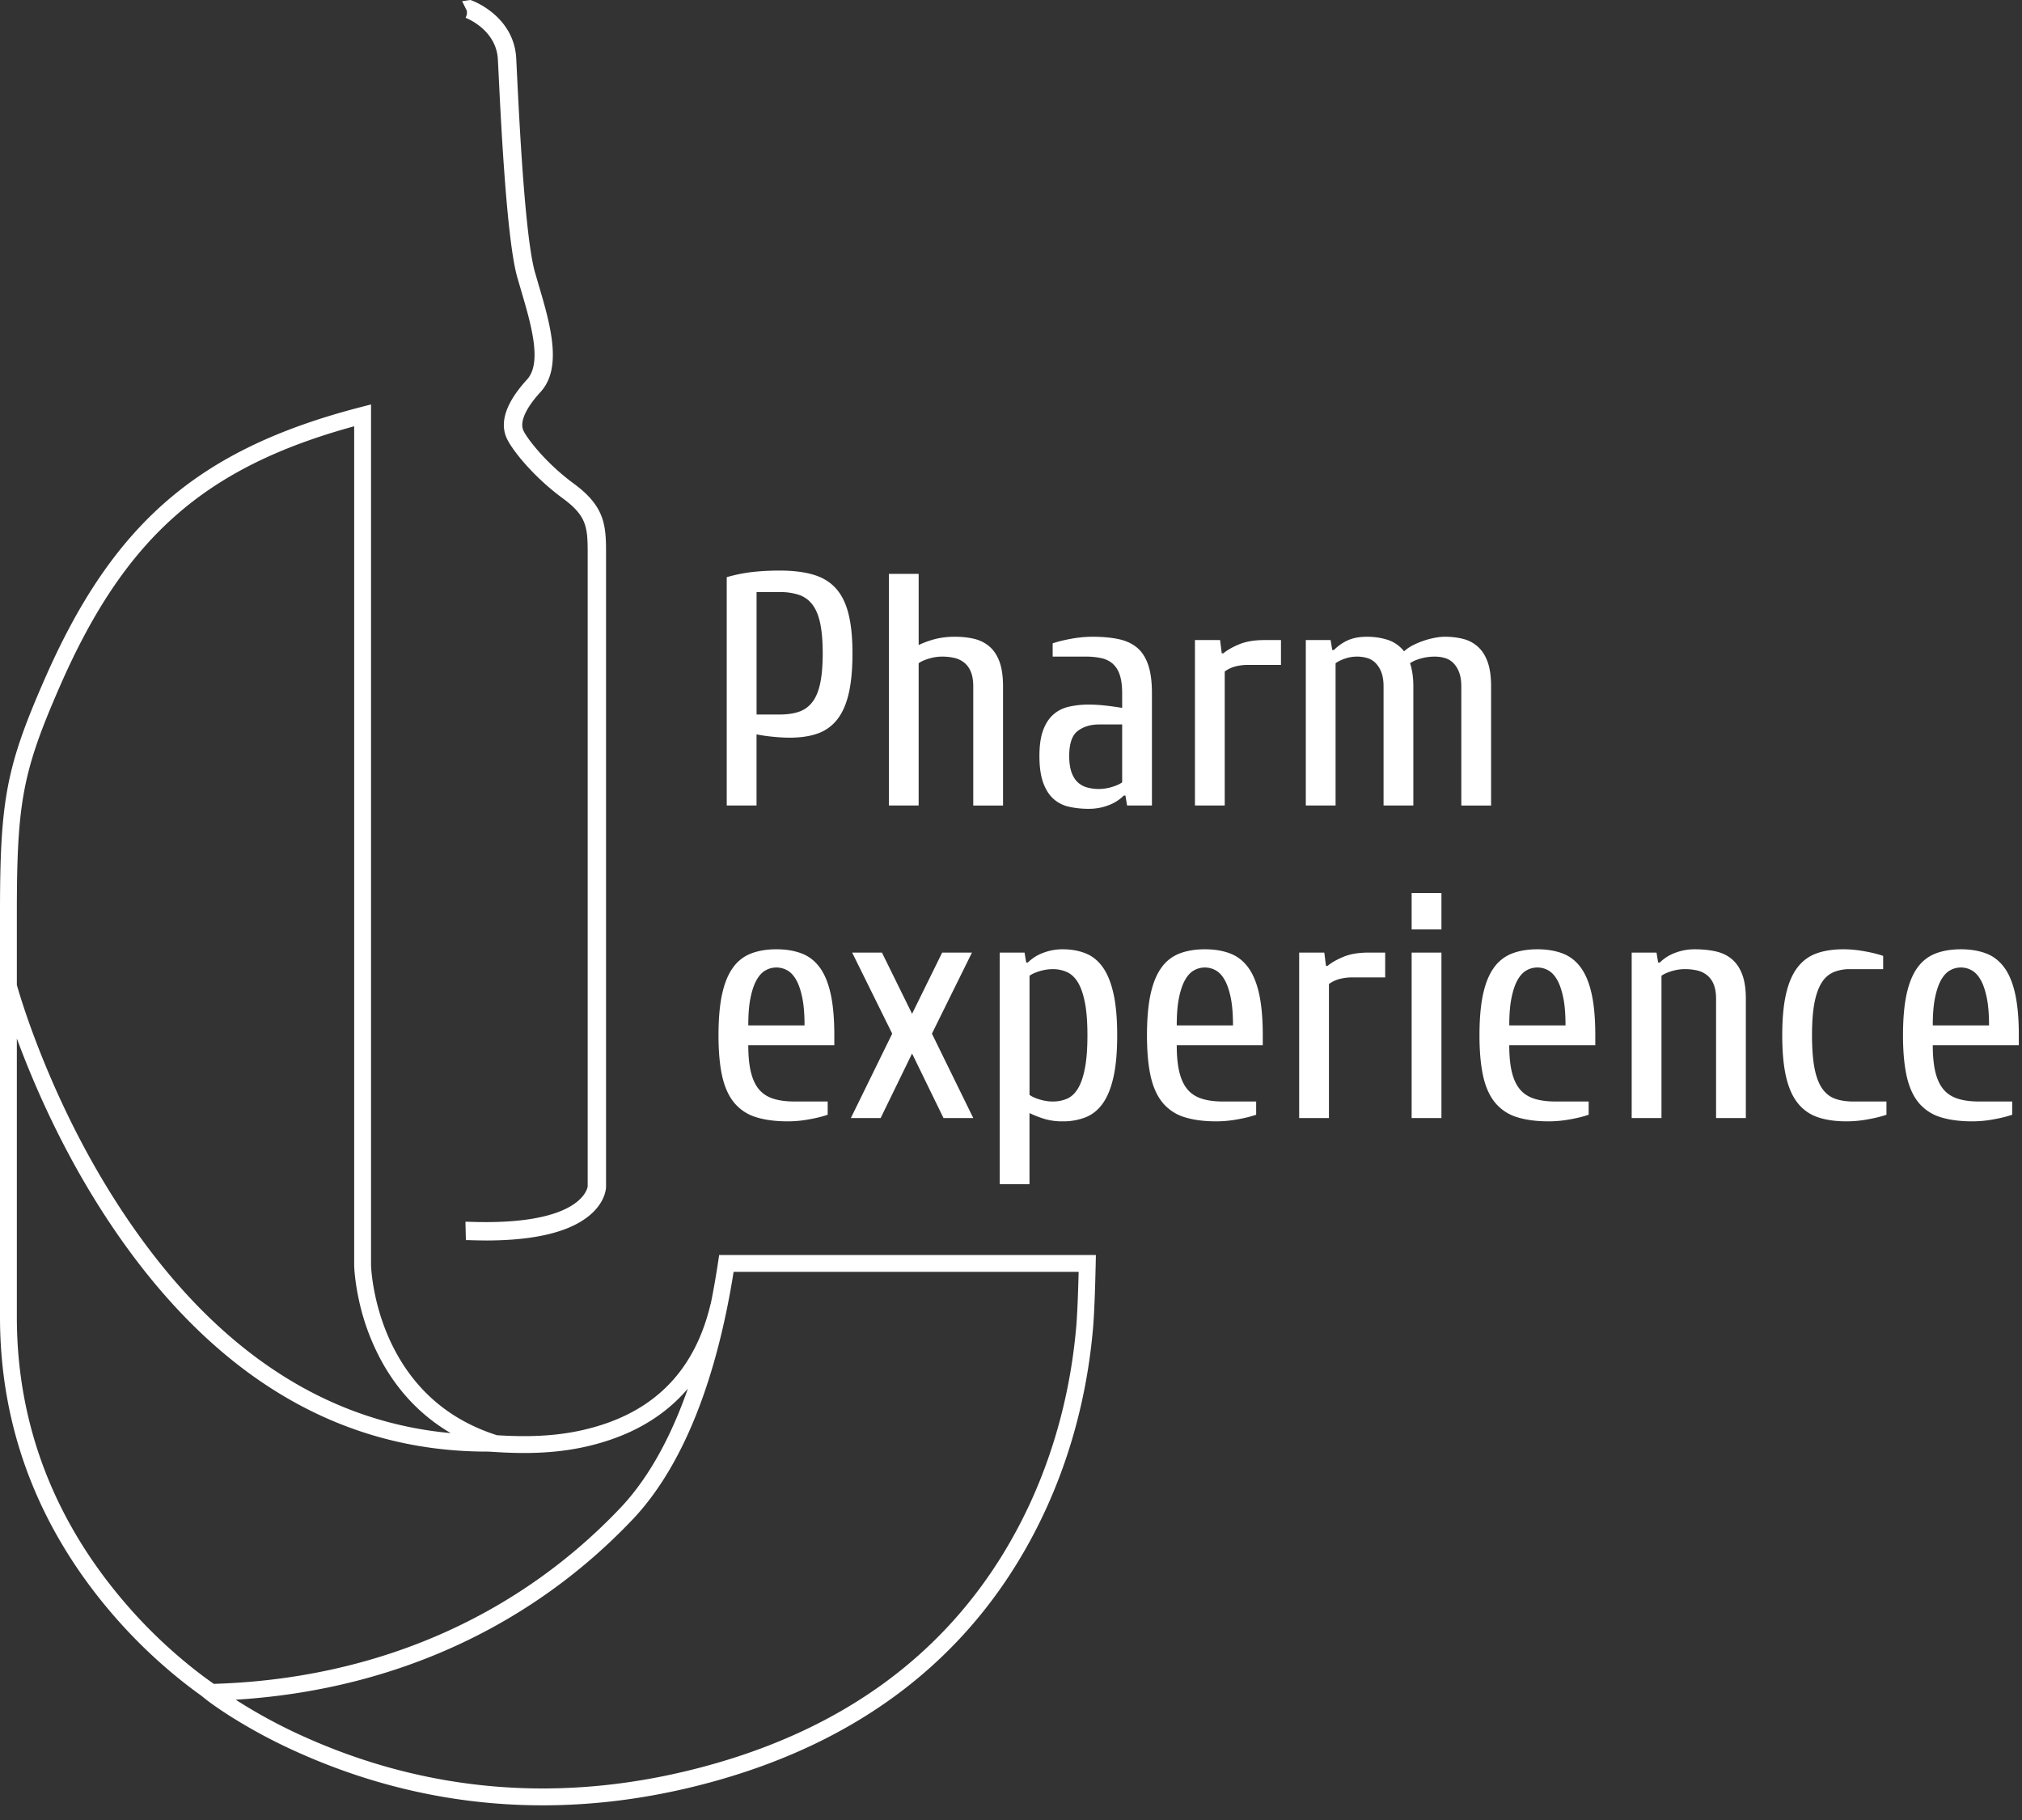 <svg xmlns="http://www.w3.org/2000/svg" width="120" height="108" viewBox="0 0 120 108">
    <rect x="0" y="0" width="120" height="108" fill="#333333" stroke="none"/>
    <g fill="#FFF" fill-rule="evenodd">
        <path fill-rule="nonzero" d="M42.616 74.9l.064-.426h22.358l-.011.51c-.04 1.79-.093 3.081-.16 3.847-.404 4.648-1.79 9.51-4.5 13.924-3.708 6.042-9.488 10.524-17.678 12.863-9.266 2.647-17.736 1.641-25.039-1.645a31.822 31.822 0 0 1-4.028-2.158c-.406-.259-.76-.5-1.06-.716a9.994 9.994 0 0 1-.374-.282l-1.063-.854 1.363-.035c9.968-.255 18.32-4.122 24.318-10.435 3.072-3.235 4.913-8.646 5.81-14.594zM37.53 90.181c-5.878 6.186-13.95 10.092-23.54 10.681l.169.109a30.827 30.827 0 0 0 3.9 2.09c7.1 3.194 15.333 4.172 24.354 1.594 7.946-2.27 13.522-6.593 17.102-12.424 2.62-4.269 3.963-8.983 4.355-13.488.058-.665.106-1.765.144-3.27H43.538c-.947 5.967-2.83 11.362-6.007 14.708zm-24.049 10.26l-.506.863a12.121 12.121 0 0 1-.573-.367c-.445-.3-.94-.658-1.472-1.076a30.478 30.478 0 0 1-4.449-4.304C2.433 90.758 0 84.958 0 78.156v-24h1v24c0 6.548 2.34 12.127 6.247 16.757a29.484 29.484 0 0 0 4.302 4.163c.512.402.987.746 1.412 1.032.252.17.43.28.521.334zm13.267-15.4c-1.717-1.007-3.038-2.4-4.003-4.089a13.5 13.5 0 0 1-1.488-4.016 13.108 13.108 0 0 1-.202-1.325 7.116 7.116 0 0 1-.036-.532V25.296c-8.906 2.437-13.619 6.638-17.46 15.417C1.343 45.78 1 47.599 1 54.156H0c0-6.69.368-8.643 2.644-13.844 4.052-9.261 9.138-13.662 18.75-16.15L22.02 24v51.07c.001.075.01.227.031.444.036.368.096.78.187 1.224.258 1.27.702 2.539 1.377 3.72 1.26 2.206 3.175 3.848 5.881 4.71l.213.012c2.2.123 4.133-.012 6.087-.656 3.232-1.065 5.478-3.326 6.38-7.162l.973.23c-.985 4.19-3.491 6.712-7.04 7.882-2.098.692-4.142.834-6.456.705l-.333-.02v.001l-.006-.001-.128-.008a5.34 5.34 0 0 0-.271-.012c-9.432 0-16.88-5.182-22.544-13.785-1.973-2.997-3.586-6.204-4.865-9.412A50.64 50.64 0 0 1 .379 59.84a34.079 34.079 0 0 1-.362-1.19l.966-.26a33.086 33.086 0 0 0 .348 1.14c.297.918.664 1.94 1.104 3.043 1.256 3.148 2.839 6.297 4.772 9.232 5.05 7.67 11.51 12.503 19.542 13.237zm2.077-11.431c-.348 0-.708-.008-1.08-.022l-.096.004-.026-1.09.117-.004c6.892.277 7.136-2.077 7.137-2.1V32.986c0-1.65 0-2.33-1.479-3.415-1.76-1.292-3.082-2.946-3.359-3.643-.38-.946.036-2.092 1.238-3.406.915-.997.236-3.296-.362-5.325l-.214-.735c-.627-2.196-.967-9.13-1.111-12.092l-.043-.846c-.082-1.56-1.48-2.277-1.833-2.434l-.004-.002a1.116 1.116 0 0 0-.076-.03l.076-.205V.646l-.284-.575.494-.072.091.034c.102.037 2.495.947 2.626 3.433l.041.85c.144 2.925.48 9.771 1.072 11.846l.211.726c.681 2.307 1.451 4.92.12 6.372-.87.949-1.235 1.753-1.03 2.263.157.392 1.274 1.907 2.992 3.167 1.925 1.412 1.925 2.559 1.925 4.296V70.42c0 .084-.028.804-.797 1.539-1.15 1.097-3.282 1.653-6.346 1.653z"/>
        <path d="M109.796 57.51a2.5 2.5 0 0 0-.972.176 1.555 1.555 0 0 0-.707.618c-.19.295-.334.694-.432 1.198-.098.504-.147 1.149-.147 1.934 0 .786.05 1.434.147 1.944.098.51.249.913.452 1.208.203.295.458.497.766.609.307.111.67.167 1.09.167h1.963v.785c-.3.105-.67.196-1.11.275a7.084 7.084 0 0 1-1.246.118c-.668 0-1.24-.082-1.718-.246a2.549 2.549 0 0 1-1.188-.834c-.315-.393-.547-.917-.697-1.571-.151-.655-.226-1.473-.226-2.455 0-.981.075-1.8.226-2.454.15-.655.376-1.178.677-1.571.301-.393.677-.671 1.13-.835.45-.163.984-.245 1.6-.245.392 0 .808.04 1.246.118.439.078.809.17 1.11.275v.785h-1.964zM72.684 47.8h-1.767v-9.818h1.492l.098.785h.098c.236-.196.553-.376.953-.54.399-.163.893-.245 1.482-.245h.982v1.473h-1.964c-.248 0-.49.03-.726.088a1.84 1.84 0 0 0-.648.304V47.8zm-6.087-4.81h-1.375c-.497 0-.916.127-1.257.382-.34.255-.51.75-.51 1.483 0 .392.046.716.137.972.092.255.216.454.373.598.157.144.344.246.56.305a2.64 2.64 0 0 0 1.463-.03c.262-.078.465-.169.609-.275V42.99zm-1.964 5.006a5.26 5.26 0 0 1-1.208-.127 2.018 2.018 0 0 1-.923-.481c-.255-.236-.455-.557-.599-.963-.144-.405-.216-.929-.216-1.57 0-.616.072-1.12.216-1.512.144-.393.344-.704.6-.933.255-.23.562-.386.922-.471a5.26 5.26 0 0 1 1.208-.128c.301 0 .628.02.982.059.353.04.68.085.982.137v-.883c0-.445-.05-.809-.148-1.09a1.489 1.489 0 0 0-.422-.658 1.522 1.522 0 0 0-.677-.324 4.278 4.278 0 0 0-.913-.088h-1.964v-.786c.301-.105.67-.196 1.11-.275a7.084 7.084 0 0 1 1.246-.118c.59 0 1.103.046 1.542.138.438.092.805.258 1.1.5.294.243.516.583.667 1.022.15.438.226.999.226 1.679V47.8H66.89l-.098-.59h-.098a2.55 2.55 0 0 1-.923.58 3.218 3.218 0 0 1-1.14.206zM54.52 47.8h-1.767V34.055h1.767v4.222c.3-.144.625-.262.972-.354a4.665 4.665 0 0 1 1.188-.137c.419 0 .802.042 1.149.127.346.085.648.24.903.462.255.222.451.523.589.903.137.38.206.864.206 1.453v7.07H57.76v-7.07c0-.34-.046-.625-.138-.854a1.32 1.32 0 0 0-.392-.55 1.454 1.454 0 0 0-.59-.285 3.264 3.264 0 0 0-.746-.078c-.248 0-.504.04-.765.118-.262.078-.465.17-.61.275V47.8zm-8.247-5.4c.445 0 .828-.056 1.149-.167.32-.11.586-.304.795-.58.21-.274.363-.647.462-1.119.098-.47.147-1.06.147-1.767 0-.707-.05-1.296-.147-1.767-.099-.471-.252-.844-.462-1.12a1.669 1.669 0 0 0-.795-.579 3.546 3.546 0 0 0-1.149-.167H44.9V42.4h1.374zM44.9 47.8H43.13V34.25a9.261 9.261 0 0 1 1.502-.304c.503-.058 1.051-.088 1.64-.088.786 0 1.453.082 2.003.246.55.163.995.435 1.335.814.34.38.59.884.746 1.512.158.629.236 1.408.236 2.337 0 .956-.075 1.754-.226 2.396-.15.641-.38 1.155-.687 1.541a2.526 2.526 0 0 1-1.159.825c-.464.165-1.018.245-1.659.245-.3 0-.641-.02-1.02-.058a9.407 9.407 0 0 1-.943-.138V47.8zm38.977 0H82.11v-7.069c0-.34-.046-.625-.137-.854a1.534 1.534 0 0 0-.354-.55 1.163 1.163 0 0 0-.5-.285 2.194 2.194 0 0 0-1.296.04c-.23.078-.416.17-.56.275V47.8h-1.767v-9.818h1.472l.098.59h.099c.248-.25.527-.443.834-.58.308-.138.684-.206 1.13-.206.444 0 .857.062 1.236.186.38.125.7.35.963.678.157-.144.34-.269.55-.373a4.869 4.869 0 0 1 1.286-.432c.216-.04.409-.06.579-.06.393 0 .756.043 1.09.128.333.085.625.24.873.462.25.222.442.523.58.903.137.38.206.864.206 1.453v7.07h-1.767v-7.07c0-.34-.046-.625-.138-.854a1.534 1.534 0 0 0-.353-.55 1.163 1.163 0 0 0-.501-.285 2.169 2.169 0 0 0-.58-.078c-.3 0-.585.04-.853.118-.269.078-.475.17-.619.275.052.144.098.333.137.569.04.236.06.504.06.805v7.07zm-36.13 13.047c0-.667-.046-1.22-.138-1.659-.091-.438-.212-.789-.363-1.05-.15-.262-.327-.449-.53-.56a1.309 1.309 0 0 0-1.276 0c-.203.111-.38.298-.53.56-.151.261-.273.612-.364 1.05-.093.439-.137.992-.137 1.66h3.338zm1.767 1.179h-5.105c0 .641.052 1.175.157 1.6.105.425.265.766.48 1.021.217.255.497.439.845.55.347.111.768.167 1.267.167h1.963v.785c-.302.105-.67.197-1.109.275a7.084 7.084 0 0 1-1.247.118c-.733 0-1.361-.082-1.885-.245a2.706 2.706 0 0 1-1.286-.835c-.334-.393-.576-.916-.727-1.57-.15-.655-.226-1.474-.226-2.455 0-.982.072-1.8.216-2.455.144-.655.36-1.178.648-1.57a2.35 2.35 0 0 1 1.08-.835c.432-.164.93-.246 1.493-.246.562 0 1.06.082 1.492.246.432.163.791.441 1.08.834.288.393.504.916.648 1.571.144.655.216 1.473.216 2.455v.589zm6.401-5.499h1.768l-2.376 4.811 2.454 5.008h-1.767l-1.865-3.83-1.866 3.83h-1.767l2.454-5.008-2.376-4.81h1.768l1.787 3.632 1.786-3.633zm5.184 8.444c.144.105.347.197.61.275.26.079.516.118.765.118.314 0 .599-.056.854-.167.255-.111.471-.314.648-.609.177-.294.314-.697.412-1.207.099-.51.148-1.159.148-1.944 0-.786-.05-1.43-.148-1.934-.098-.504-.235-.904-.412-1.198-.177-.295-.393-.5-.648-.619a2.014 2.014 0 0 0-.854-.176c-.249 0-.504.039-.766.117-.262.079-.465.17-.609.275v7.07zM61 57.117a2.55 2.55 0 0 1 .923-.58 3.218 3.218 0 0 1 1.139-.206c.51 0 .969.082 1.375.246.405.163.746.442 1.02.834.276.393.485.917.629 1.571.144.655.216 1.473.216 2.455s-.072 1.8-.216 2.454c-.144.655-.353 1.179-.628 1.571-.275.393-.616.671-1.021.835a3.648 3.648 0 0 1-1.375.245 3.72 3.72 0 0 1-1.05-.137 6.25 6.25 0 0 1-.914-.354v4.222h-1.767V56.528h1.473l.098.589H61zm12.175 3.73c0-.667-.046-1.22-.137-1.659-.092-.438-.213-.789-.364-1.05-.15-.262-.327-.449-.53-.56a1.309 1.309 0 0 0-1.276 0c-.203.111-.38.298-.53.56-.151.261-.273.612-.364 1.05-.092.439-.137.992-.137 1.66h3.338zm1.767 1.179h-5.105c0 .641.052 1.175.157 1.6.105.425.265.766.481 1.021.216.255.496.439.844.55.347.111.768.167 1.267.167h1.964v.785c-.303.105-.671.197-1.11.275a7.084 7.084 0 0 1-1.247.118c-.733 0-1.361-.082-1.885-.245a2.706 2.706 0 0 1-1.286-.835c-.334-.393-.576-.916-.727-1.57-.15-.655-.225-1.474-.225-2.455 0-.982.072-1.8.216-2.455.144-.655.36-1.178.648-1.57a2.35 2.35 0 0 1 1.08-.835c.432-.164.929-.246 1.492-.246.562 0 1.06.082 1.492.246.432.163.791.441 1.08.834.288.393.504.916.648 1.571.144.655.216 1.473.216 2.455v.589zm3.927 4.32h-1.767v-9.819h1.492l.099.786h.098c.235-.196.553-.376.952-.54.4-.164.894-.246 1.483-.246h.981V58h-1.963c-.249 0-.491.03-.727.089a1.84 1.84 0 0 0-.648.304v7.953zm4.908 0h1.768v-9.819h-1.768v9.818zm0-11.193h1.768v-2.16h-1.768v2.16zm9.132 5.694c0-.667-.045-1.22-.137-1.659-.092-.438-.213-.789-.363-1.05-.15-.262-.328-.449-.53-.56a1.309 1.309 0 0 0-1.277 0c-.203.111-.38.298-.53.56-.15.261-.273.612-.363 1.05-.093.439-.138.992-.138 1.66h3.338zm1.768 1.179H89.57c0 .641.053 1.175.157 1.6.105.425.265.766.481 1.021.216.255.497.439.845.55.347.111.768.167 1.266.167h1.964v.785c-.302.105-.67.197-1.11.275a7.084 7.084 0 0 1-1.246.118c-.733 0-1.362-.082-1.885-.245a2.706 2.706 0 0 1-1.287-.835c-.333-.393-.576-.916-.726-1.57-.15-.655-.226-1.474-.226-2.455 0-.982.072-1.8.216-2.455.144-.655.36-1.178.648-1.57a2.35 2.35 0 0 1 1.08-.835c.432-.164.93-.246 1.492-.246.562 0 1.06.082 1.493.246.432.163.79.441 1.08.834.288.393.504.916.648 1.571.144.655.216 1.473.216 2.455v.589zm3.927 4.32h-1.768v-9.819h1.473l.098.59h.098a2.55 2.55 0 0 1 .923-.58 3.218 3.218 0 0 1 1.14-.206c.47 0 .893.043 1.266.128s.69.239.952.461c.262.223.465.524.609.903.144.38.216.864.216 1.454v7.069h-1.767v-7.07c0-.34-.046-.625-.138-.854a1.32 1.32 0 0 0-.393-.55 1.454 1.454 0 0 0-.589-.284 3.264 3.264 0 0 0-.746-.079c-.249 0-.504.04-.766.118-.261.079-.464.17-.608.275v8.444zm19.44-5.499c0-.667-.046-1.22-.138-1.659-.092-.438-.213-.789-.363-1.05-.15-.262-.328-.449-.53-.56a1.309 1.309 0 0 0-1.277 0c-.203.111-.38.298-.53.56-.15.261-.273.612-.363 1.05-.093.439-.138.992-.138 1.66h3.338zm1.767 1.179h-5.106c0 .641.053 1.175.157 1.6.105.425.265.766.481 1.021.216.255.497.439.845.55.347.111.768.167 1.266.167h1.964v.785c-.302.105-.67.197-1.11.275a7.084 7.084 0 0 1-1.246.118c-.733 0-1.362-.082-1.885-.245a2.706 2.706 0 0 1-1.287-.835c-.333-.393-.576-.916-.726-1.57-.15-.655-.226-1.474-.226-2.455 0-.982.072-1.8.216-2.455.144-.655.36-1.178.648-1.57a2.35 2.35 0 0 1 1.08-.835c.432-.164.93-.246 1.492-.246.562 0 1.06.082 1.493.246.432.163.79.441 1.08.834.288.393.504.916.648 1.571.144.655.216 1.473.216 2.455v.589z"/>
    </g>
</svg>
